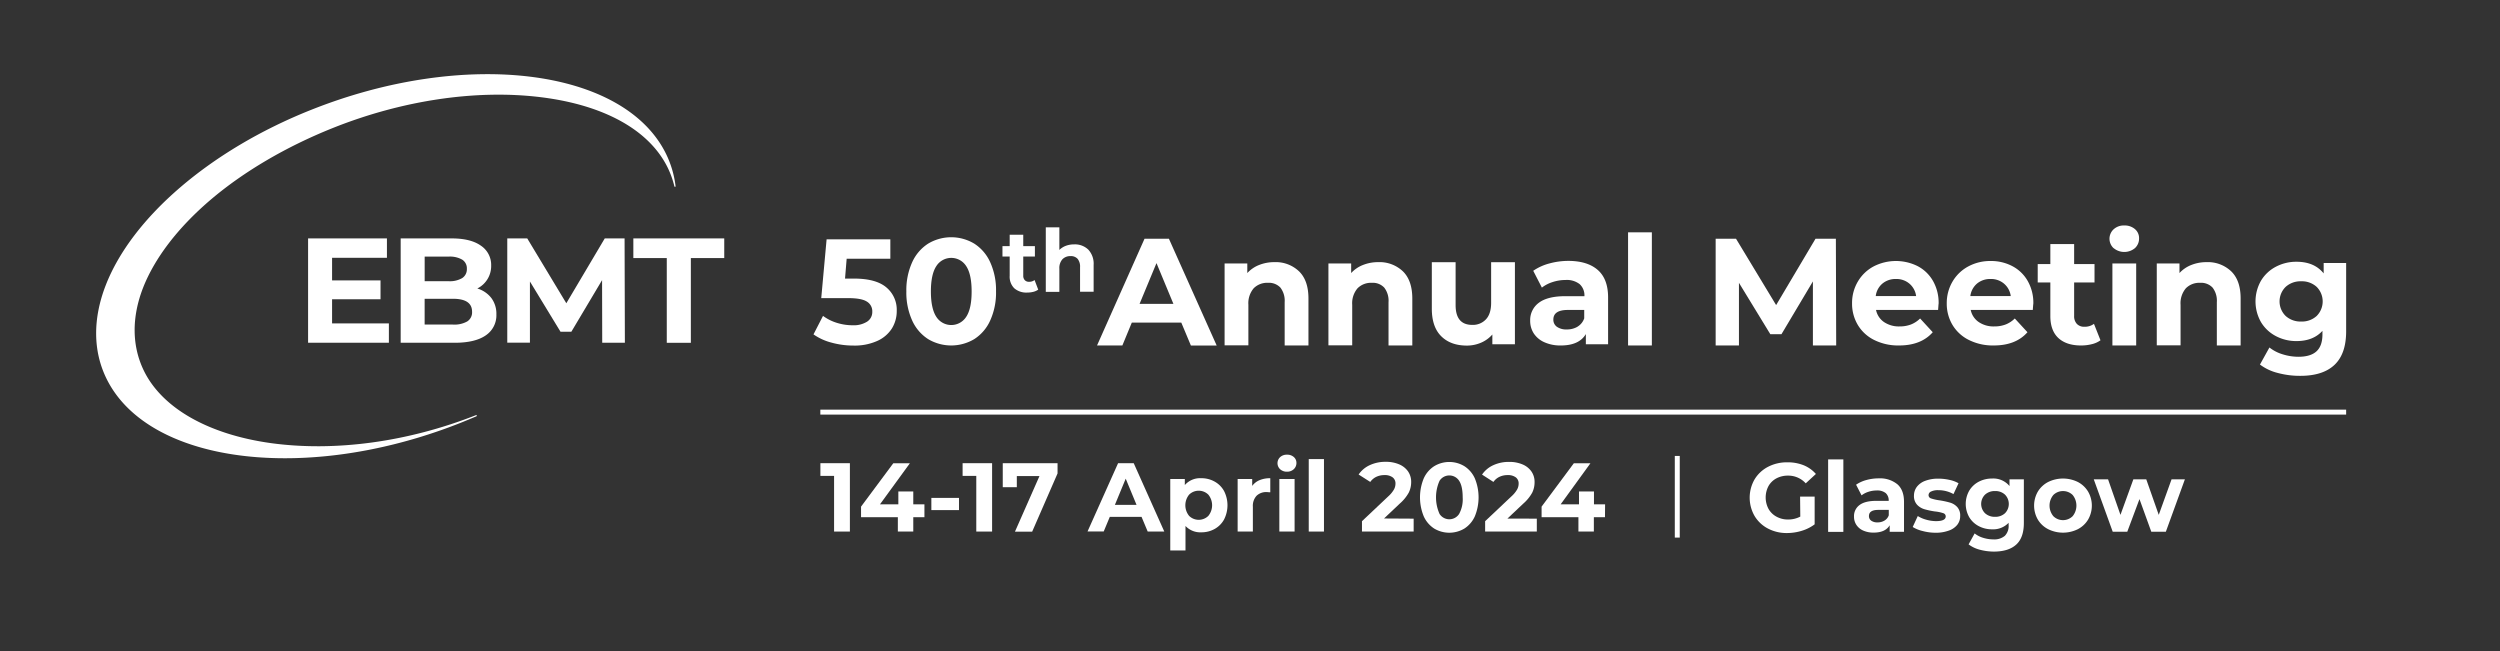 <svg id="Capa_1" data-name="Capa 1" xmlns="http://www.w3.org/2000/svg" viewBox="0 0 858.61 223.58"><rect x="0" y="0" width="858.61" height="223.58" fill="#333333" stroke="none"/><defs><style>.cls-1{fill:#fff;}</style></defs><path class="cls-1" d="M618.23,170.56h5v9.52a14.18,14.18,0,0,1-4.43,2.22,17.38,17.38,0,0,1-5.07.77,13.74,13.74,0,0,1-6.57-1.56,11.58,11.58,0,0,1-4.58-4.33,12.61,12.61,0,0,1,0-12.51,11.66,11.66,0,0,1,4.61-4.33,14,14,0,0,1,6.64-1.56,14.64,14.64,0,0,1,5.61,1,11.2,11.2,0,0,1,4.22,3l-3.49,3.22a8.08,8.08,0,0,0-6.07-2.65,8.34,8.34,0,0,0-4,.94,6.8,6.8,0,0,0-2.72,2.65,8.37,8.37,0,0,0,0,7.82,6.84,6.84,0,0,0,2.7,2.66,8,8,0,0,0,4,1,8.8,8.8,0,0,0,4.22-1Z"/><path class="cls-1" d="M627.86,157.78h5.23v24.89h-5.23Z"/><path class="cls-1" d="M651.68,166.35q2.24,2,2.24,6v10.3H649v-2.25c-1,1.68-2.82,2.52-5.51,2.52a8.53,8.53,0,0,1-3.6-.71,5.31,5.31,0,0,1-2.33-1.95,5,5,0,0,1-.81-2.81,4.69,4.69,0,0,1,1.9-4q1.89-1.44,5.85-1.44h4.16a3.37,3.37,0,0,0-1-2.64,4.59,4.59,0,0,0-3.12-.92,9.1,9.1,0,0,0-2.83.45,7.58,7.58,0,0,0-2.37,1.23l-1.88-3.66a11.53,11.53,0,0,1,3.54-1.61,15.9,15.9,0,0,1,4.25-.57A9.41,9.41,0,0,1,651.68,166.35Zm-4.47,12.44a3.34,3.34,0,0,0,1.48-1.83v-1.84H645.1c-2.15,0-3.22.7-3.22,2.11a1.88,1.88,0,0,0,.79,1.6,3.53,3.53,0,0,0,2.16.58A4.47,4.47,0,0,0,647.21,178.79Z"/><path class="cls-1" d="M660.33,182.38a11.49,11.49,0,0,1-3.42-1.39l1.74-3.76a10.75,10.75,0,0,0,2.92,1.26,12.4,12.4,0,0,0,3.35.49q3.33,0,3.33-1.65a1.17,1.17,0,0,0-.91-1.1,12.54,12.54,0,0,0-2.78-.57,26.17,26.17,0,0,1-3.66-.78,5.68,5.68,0,0,1-2.5-1.54,4.41,4.41,0,0,1-1.06-3.15,5,5,0,0,1,1-3,6.36,6.36,0,0,1,2.89-2.06,12.33,12.33,0,0,1,4.48-.74,17.49,17.49,0,0,1,3.8.42,10.69,10.69,0,0,1,3.14,1.16l-1.74,3.72a10.46,10.46,0,0,0-5.2-1.34,5.34,5.34,0,0,0-2.52.47,1.38,1.38,0,0,0-.84,1.21,1.19,1.19,0,0,0,.91,1.17,16,16,0,0,0,2.88.64,29.59,29.59,0,0,1,3.63.79,5.42,5.42,0,0,1,2.44,1.52,4.31,4.31,0,0,1,1,3.09,4.74,4.74,0,0,1-1,3,6.35,6.35,0,0,1-2.94,2,13.06,13.06,0,0,1-4.58.73A17.5,17.5,0,0,1,660.33,182.38Z"/><path class="cls-1" d="M695.08,164.62v15q0,5-2.58,7.38T685,189.44a19,19,0,0,1-5-.63,10.88,10.88,0,0,1-3.9-1.85l2.08-3.76a8.57,8.57,0,0,0,2.89,1.5,11.72,11.72,0,0,0,3.49.55,5.65,5.65,0,0,0,4-1.23,4.86,4.86,0,0,0,1.29-3.7v-.77a7.33,7.33,0,0,1-5.7,2.24,9.56,9.56,0,0,1-4.55-1.09,8.24,8.24,0,0,1-3.27-3.06,9.22,9.22,0,0,1,0-9.13,8.26,8.26,0,0,1,3.27-3.07,9.67,9.67,0,0,1,4.55-1.09,7.18,7.18,0,0,1,6,2.58v-2.31Zm-6.49,11.66a4.55,4.55,0,0,0,0-6.41,4.79,4.79,0,0,0-3.4-1.22,4.89,4.89,0,0,0-3.43,1.22,4.5,4.5,0,0,0,0,6.41,4.93,4.93,0,0,0,3.43,1.22A4.84,4.84,0,0,0,688.59,176.28Z"/><path class="cls-1" d="M703.42,181.74a8.81,8.81,0,0,1-3.54-3.3,9.62,9.62,0,0,1,0-9.59,8.9,8.9,0,0,1,3.54-3.31,11.55,11.55,0,0,1,10.21,0,8.91,8.91,0,0,1,3.52,3.31,9.62,9.62,0,0,1,0,9.59,8.82,8.82,0,0,1-3.52,3.3,11.46,11.46,0,0,1-10.21,0Zm8.42-4.46a5.78,5.78,0,0,0,0-7.28,4.75,4.75,0,0,0-6.63,0,5.71,5.71,0,0,0,0,7.28,4.72,4.72,0,0,0,6.63,0Z"/><path class="cls-1" d="M750.39,164.62l-6.54,18h-5l-4.06-11.21-4.19,11.21h-5l-6.51-18H724l4.26,12.21,4.43-12.21h4.43l4.29,12.21,4.4-12.21Z"/><path class="cls-1" d="M291.89,159.08v23.48h-5.43V163.44h-4.7v-4.36Z"/><path class="cls-1" d="M317.49,177.62h-3.83v4.94h-5.3v-4.94H295.72V174l11.07-14.89h5.7L302.23,173.2h6.3v-4.4h5.13v4.4h3.83Z"/><path class="cls-1" d="M319.87,171h9.49v4.19h-9.49Z"/><path class="cls-1" d="M340.73,159.08v23.48H335.3V163.44h-4.7v-4.36Z"/><path class="cls-1" d="M363.21,159.08v3.52l-8.72,20h-5.91L357,163.5h-7.78v3.83h-4.83v-8.25Z"/><path class="cls-1" d="M392.06,177.52H381.15l-2.08,5h-5.56L384,159.08h5.37l10.5,23.48h-5.7Zm-1.72-4.12-3.72-9-3.72,9Z"/><path class="cls-1" d="M417.16,165.4a8.23,8.23,0,0,1,3.24,3.25,10.76,10.76,0,0,1,0,9.76,8.26,8.26,0,0,1-3.24,3.26,9.19,9.19,0,0,1-4.58,1.15,6.94,6.94,0,0,1-5.43-2.18v8.42h-5.23V164.51h5v2.08a6.94,6.94,0,0,1,5.67-2.35A9.2,9.2,0,0,1,417.16,165.4ZM415,177.17a5.78,5.78,0,0,0,0-7.28,4.7,4.7,0,0,0-6.61,0,5.78,5.78,0,0,0,0,7.28,4.7,4.7,0,0,0,6.61,0Z"/><path class="cls-1" d="M432.59,164.91a9.37,9.37,0,0,1,3.68-.67v4.83c-.59,0-1-.07-1.18-.07a4.78,4.78,0,0,0-3.52,1.26,5.1,5.1,0,0,0-1.28,3.78v8.52h-5.23V164.51h5v2.38A5.88,5.88,0,0,1,432.59,164.91Z"/><path class="cls-1" d="M439.65,161.15a2.84,2.84,0,0,1,0-4.15,3.33,3.33,0,0,1,2.35-.84,3.38,3.38,0,0,1,2.35.8,2.6,2.6,0,0,1,.9,2,2.86,2.86,0,0,1-.9,2.17A3.28,3.28,0,0,1,442,162,3.33,3.33,0,0,1,439.65,161.15Zm-.27,3.36h5.24v18.05h-5.24Z"/><path class="cls-1" d="M449.48,157.67h5.23v24.89h-5.23Z"/><path class="cls-1" d="M485.51,178.13v4.43H467.76V179l9.06-8.55a9.71,9.71,0,0,0,1.94-2.36,4.28,4.28,0,0,0,.51-2,2.58,2.58,0,0,0-1-2.16,4.47,4.47,0,0,0-2.8-.76,6.41,6.41,0,0,0-2.78.59,5.33,5.33,0,0,0-2.08,1.76l-4-2.55a9.32,9.32,0,0,1,3.79-3.2,12.66,12.66,0,0,1,5.53-1.16,11.38,11.38,0,0,1,4.58.86,7.08,7.08,0,0,1,3.06,2.41,6.32,6.32,0,0,1,1.09,3.68,8.17,8.17,0,0,1-.81,3.59,14,14,0,0,1-3.12,3.82l-5.4,5.1Z"/><path class="cls-1" d="M492.55,181.52a9.75,9.75,0,0,1-3.57-4.18,17.15,17.15,0,0,1,0-13.05,9.66,9.66,0,0,1,3.57-4.17,10,10,0,0,1,10.4,0,9.66,9.66,0,0,1,3.57,4.17,17.15,17.15,0,0,1,0,13.05,9.75,9.75,0,0,1-3.57,4.18,10.11,10.11,0,0,1-10.4,0Zm8.57-5a10.44,10.44,0,0,0,1.23-5.7q0-3.87-1.23-5.71a4,4,0,0,0-6.71,0,13.95,13.95,0,0,0,0,11.41,4,4,0,0,0,6.71,0Z"/><path class="cls-1" d="M527.81,178.13v4.43H510.06V179l9.06-8.55a9.71,9.71,0,0,0,1.94-2.36,4.28,4.28,0,0,0,.51-2,2.58,2.58,0,0,0-1-2.16,4.47,4.47,0,0,0-2.8-.76,6.41,6.41,0,0,0-2.78.59,5.26,5.26,0,0,0-2.08,1.76L509,163a9.25,9.25,0,0,1,3.79-3.2,12.66,12.66,0,0,1,5.53-1.16,11.38,11.38,0,0,1,4.58.86,7,7,0,0,1,3.05,2.41,6.25,6.25,0,0,1,1.09,3.68,8.16,8.16,0,0,1-.8,3.59,14,14,0,0,1-3.12,3.82l-5.4,5.1Z"/><path class="cls-1" d="M551.22,177.62H547.4v4.94h-5.3v-4.94H529.45V174l11.07-14.89h5.7L536,173.2h6.3v-4.4h5.14v4.4h3.82Z"/><path class="cls-1" d="M228.82,53c-14.33-29.58-69.12-36.39-122.14-15.2C72.35,51.49,45.39,74.58,36.3,98c-4.43,11.44-4.37,22.45.18,31.85,8.7,18,32.32,27.53,61.41,27.53,18.81,0,39.91-4,60.74-12.33,1.65-.67,3.33-1.37,5-2.08a.21.21,0,0,0-.16-.39C140,151.82,115,155.21,93,152.18c-21.48-3-37.38-12.05-43.62-24.93-4.09-8.45-4.18-18.25-.27-28.35,4-10.26,12-20.7,23.13-30.21,11.43-9.74,26-18.29,42-24.7,23.74-9.5,49-13.28,71-10.67S223,44.58,229.36,57.67A31.19,31.19,0,0,1,231.61,64a.23.23,0,0,0,.25.16.2.2,0,0,0,.16-.24A34.76,34.76,0,0,0,228.82,53Z"/><path class="cls-1" d="M133.56,111.07v6.65H105.81V81.88h27.08v6.66H114.05v7.77h16.64v6.46H114.05v8.29h19.51Z"/><path class="cls-1" d="M168.74,102.34a9,9,0,0,1,1.74,5.61,8.29,8.29,0,0,1-3.66,7.24q-3.66,2.53-10.67,2.53H137.61V81.88h17.51q6.56,0,10.06,2.51a7.93,7.93,0,0,1,3.51,6.81,8.62,8.62,0,0,1-4.76,7.88A9.55,9.55,0,0,1,168.74,102.34ZM145.85,88.13v8.45h8.24a8.38,8.38,0,0,0,4.66-1.08,3.59,3.59,0,0,0,1.59-3.17,3.52,3.52,0,0,0-1.59-3.15,8.46,8.46,0,0,0-4.66-1.05Zm14.61,22.27a3.67,3.67,0,0,0,1.67-3.33c0-3-2.21-4.46-6.61-4.46h-9.68v8.86h9.68A9,9,0,0,0,160.46,110.4Z"/><path class="cls-1" d="M206.83,117.72l-.05-21.51-10.55,17.72H192.5L182,96.68v21h-7.78V81.88h6.86l13.42,22.27,13.2-22.27h6.81l.1,35.84Z"/><path class="cls-1" d="M229,88.64H217.52V81.88h31.22v6.76H237.27v29.09H229V88.64Z"/><path class="cls-1" d="M405.71,110.8h-17l-3.24,7.85h-8.7L393.08,82h8.38l16.4,36.66H409ZM403,104.36l-5.81-14-5.81,14Z"/><path class="cls-1" d="M446.16,93.2q3.22,3.15,3.22,9.32v16.13h-8.17V103.78a7.39,7.39,0,0,0-1.46-5,5.4,5.4,0,0,0-4.25-1.65A6.51,6.51,0,0,0,430.58,99a7.93,7.93,0,0,0-1.83,5.68v13.93h-8.17V90.48h7.8v3.3a10.75,10.75,0,0,1,4-2.75,14,14,0,0,1,5.29-1A11.59,11.59,0,0,1,446.16,93.2Z"/><path class="cls-1" d="M481.83,93.2q3.21,3.15,3.22,9.32v16.13h-8.17V103.78a7.34,7.34,0,0,0-1.47-5,5.38,5.38,0,0,0-4.24-1.65A6.51,6.51,0,0,0,466.25,99a7.89,7.89,0,0,0-1.84,5.68v13.93h-8.17V90.48h7.81v3.3a10.67,10.67,0,0,1,4-2.75,14,14,0,0,1,5.29-1A11.63,11.63,0,0,1,481.83,93.2Z"/><path class="cls-1" d="M520.29,90.06v28.18h-7.75v-3.36a10.78,10.78,0,0,1-3.87,2.81,12.3,12.3,0,0,1-4.87,1c-3.7,0-6.64-1.06-8.8-3.19s-3.25-5.29-3.25-9.48V90.06h8.17v14.72q0,6.8,5.71,6.8a6.09,6.09,0,0,0,4.71-1.91c1.19-1.27,1.78-3.17,1.78-5.68V90.06Z"/><path class="cls-1" d="M548.79,92.76q3.5,3.1,3.5,9.4v16.08h-7.64v-3.51q-2.31,3.92-8.59,3.92a13.21,13.21,0,0,1-5.63-1.1,8.38,8.38,0,0,1-3.64-3,7.89,7.89,0,0,1-1.26-4.4,7.35,7.35,0,0,1,3-6.18q3-2.25,9.14-2.25h6.49a5.22,5.22,0,0,0-1.62-4.12,7.15,7.15,0,0,0-4.87-1.44,14.3,14.3,0,0,0-4.43.71,11.8,11.8,0,0,0-3.69,1.91L526.58,93a17.75,17.75,0,0,1,5.52-2.51,24.94,24.94,0,0,1,6.63-.89Q545.27,89.64,548.79,92.76Zm-7,19.43a5.3,5.3,0,0,0,2.3-2.86v-2.88h-5.6q-5,0-5,3.3a2.94,2.94,0,0,0,1.23,2.49,5.56,5.56,0,0,0,3.38.91A7.16,7.16,0,0,0,541.82,112.19Z"/><path class="cls-1" d="M559.15,79.79h8.17v38.86h-8.17Z"/><path class="cls-1" d="M622.63,118.65l0-22-10.79,18.12H608L597.23,97.13v21.52h-8V82h7L610,104.78,623.52,82h7l.11,36.66Z"/><path class="cls-1" d="M665.63,106.45H644.31a6.61,6.61,0,0,0,2.72,4.14,9.06,9.06,0,0,0,5.35,1.52,10.77,10.77,0,0,0,3.9-.66,9.32,9.32,0,0,0,3.17-2.07l4.34,4.72q-4,4.56-11.62,4.55a18.43,18.43,0,0,1-8.44-1.86,13.51,13.51,0,0,1-5.65-5.15,14.2,14.2,0,0,1-2-7.49,14.42,14.42,0,0,1,2-7.47,13.8,13.8,0,0,1,5.4-5.18,16.7,16.7,0,0,1,15.16-.08,13,13,0,0,1,5.26,5.11,15.14,15.14,0,0,1,1.91,7.72C665.78,104.36,665.73,105.09,665.63,106.45Zm-19.12-9.06a6.64,6.64,0,0,0-2.3,4.3h13.87a6.71,6.71,0,0,0-2.3-4.27,6.86,6.86,0,0,0-4.61-1.6A7,7,0,0,0,646.51,97.39Z"/><path class="cls-1" d="M698.15,106.45H676.83a6.63,6.63,0,0,0,2.73,4.14,9,9,0,0,0,5.34,1.52,10.77,10.77,0,0,0,3.9-.66,9.32,9.32,0,0,0,3.17-2.07l4.35,4.72q-4,4.56-11.63,4.55a18.36,18.36,0,0,1-8.43-1.86,13.54,13.54,0,0,1-5.66-5.15,14.2,14.2,0,0,1-2-7.49,14.51,14.51,0,0,1,2-7.47A13.8,13.8,0,0,1,676,91.5a15.83,15.83,0,0,1,7.67-1.86,15.66,15.66,0,0,1,7.49,1.78,13,13,0,0,1,5.26,5.11,15.14,15.14,0,0,1,1.92,7.72C698.31,104.36,698.25,105.09,698.15,106.45ZM679,97.39a6.73,6.73,0,0,0-2.3,4.3h13.88a6.72,6.72,0,0,0-2.31-4.27,6.85,6.85,0,0,0-4.61-1.6A7,7,0,0,0,679,97.39Z"/><path class="cls-1" d="M721.4,116.87a8.32,8.32,0,0,1-3,1.34,14.8,14.8,0,0,1-3.69.44q-5,0-7.78-2.56c-1.83-1.71-2.75-4.23-2.75-7.54V97h-4.34V90.69h4.34V83.83h8.17v6.86h7V97h-7v11.47a3.84,3.84,0,0,0,.92,2.75,3.37,3.37,0,0,0,2.59,1,5.25,5.25,0,0,0,3.3-1Z"/><path class="cls-1" d="M725.91,85.24a4.42,4.42,0,0,1,0-6.49,5.13,5.13,0,0,1,3.66-1.31,5.35,5.35,0,0,1,3.67,1.25,4,4,0,0,1,1.41,3.15,4.44,4.44,0,0,1-1.41,3.37,5.73,5.73,0,0,1-7.33,0Zm-.42,5.24h8.17v28.17h-8.17Z"/><path class="cls-1" d="M766.31,93.2q3.23,3.15,3.22,9.32v16.13h-8.17V103.78a7.39,7.39,0,0,0-1.46-5,5.4,5.4,0,0,0-4.25-1.65A6.51,6.51,0,0,0,750.73,99a7.93,7.93,0,0,0-1.83,5.68v13.93h-8.17V90.48h7.8v3.3a10.75,10.75,0,0,1,4-2.75,14,14,0,0,1,5.29-1A11.63,11.63,0,0,1,766.31,93.2Z"/><path class="cls-1" d="M805.77,90.32v23.47q0,7.74-4,11.52T790,129.08a29.13,29.13,0,0,1-7.75-1,16.85,16.85,0,0,1-6.08-2.88l3.25-5.86a13.54,13.54,0,0,0,4.5,2.33,18.13,18.13,0,0,0,5.45.86c2.83,0,4.91-.64,6.26-1.91s2-3.2,2-5.79v-1.2q-3.2,3.51-8.9,3.51a14.93,14.93,0,0,1-7.1-1.71,12.92,12.92,0,0,1-5.1-4.79,14.36,14.36,0,0,1,0-14.24,12.92,12.92,0,0,1,5.1-4.79,14.93,14.93,0,0,1,7.1-1.71q6.12,0,9.32,4V90.32Zm-10.13,18.2a7.07,7.07,0,0,0,0-10,7.5,7.5,0,0,0-5.32-1.91A7.6,7.6,0,0,0,785,98.52a7,7,0,0,0,0,10,7.6,7.6,0,0,0,5.34,1.91A7.5,7.5,0,0,0,795.64,108.52Z"/><path class="cls-1" d="M304.37,98.67a10,10,0,0,1,3.61,8.1,11.31,11.31,0,0,1-1.64,6,11.47,11.47,0,0,1-5,4.3,18.91,18.91,0,0,1-8.27,1.61,28.06,28.06,0,0,1-7.46-1,19,19,0,0,1-6.22-2.84l3.27-6.35a15.75,15.75,0,0,0,4.72,2.38,18.12,18.12,0,0,0,5.48.84,8.57,8.57,0,0,0,4.92-1.23,3.91,3.91,0,0,0,1.8-3.43,3.84,3.84,0,0,0-1.88-3.48q-1.86-1.19-6.48-1.18h-9.17l1.84-20.19h21.89v6.66h-15l-.56,6.82h2.92Q300.76,95.65,304.37,98.67Z"/><path class="cls-1" d="M318.74,116.45a14.82,14.82,0,0,1-5.46-6.38,23.24,23.24,0,0,1-2-10,23.19,23.19,0,0,1,2-10,14.82,14.82,0,0,1,5.46-6.38,15.39,15.39,0,0,1,15.89,0,14.73,14.73,0,0,1,5.45,6.38,23,23,0,0,1,2,10,23.09,23.09,0,0,1-2,10,14.73,14.73,0,0,1-5.45,6.38,15.45,15.45,0,0,1-15.89,0Zm13.09-7.63q1.88-2.82,1.87-8.72c0-3.92-.62-6.83-1.87-8.71a6.07,6.07,0,0,0-10.25,0c-1.24,1.88-1.87,4.79-1.87,8.71s.63,6.84,1.87,8.72a6.08,6.08,0,0,0,10.25,0Z"/><path class="cls-1" d="M356.57,99.47a5,5,0,0,1-1.69.76,8.45,8.45,0,0,1-2.1.25A6.29,6.29,0,0,1,348.34,99a5.59,5.59,0,0,1-1.57-4.3V88.11h-2.48V84.53h2.48V80.61h4.66v3.92h4v3.58h-4v6.55a2.17,2.17,0,0,0,.53,1.56,1.91,1.91,0,0,0,1.47.56,3,3,0,0,0,1.89-.6Z"/><path class="cls-1" d="M373.76,85.72A7.1,7.1,0,0,1,375.6,91v9.2h-4.66V91.76a4.19,4.19,0,0,0-.84-2.86,3.08,3.08,0,0,0-2.42-.94,3.71,3.71,0,0,0-2.8,1.09,4.52,4.52,0,0,0-1.05,3.25v7.94h-4.66V78.07h4.66v7.77a6.31,6.31,0,0,1,2.24-1.42,8.08,8.08,0,0,1,2.87-.49A6.62,6.62,0,0,1,373.76,85.72Z"/><rect class="cls-1" x="281.74" y="140.69" width="524.03" height="1.7"/><rect class="cls-1" x="575.2" y="156.59" width="1.7" height="28.04"/></svg>